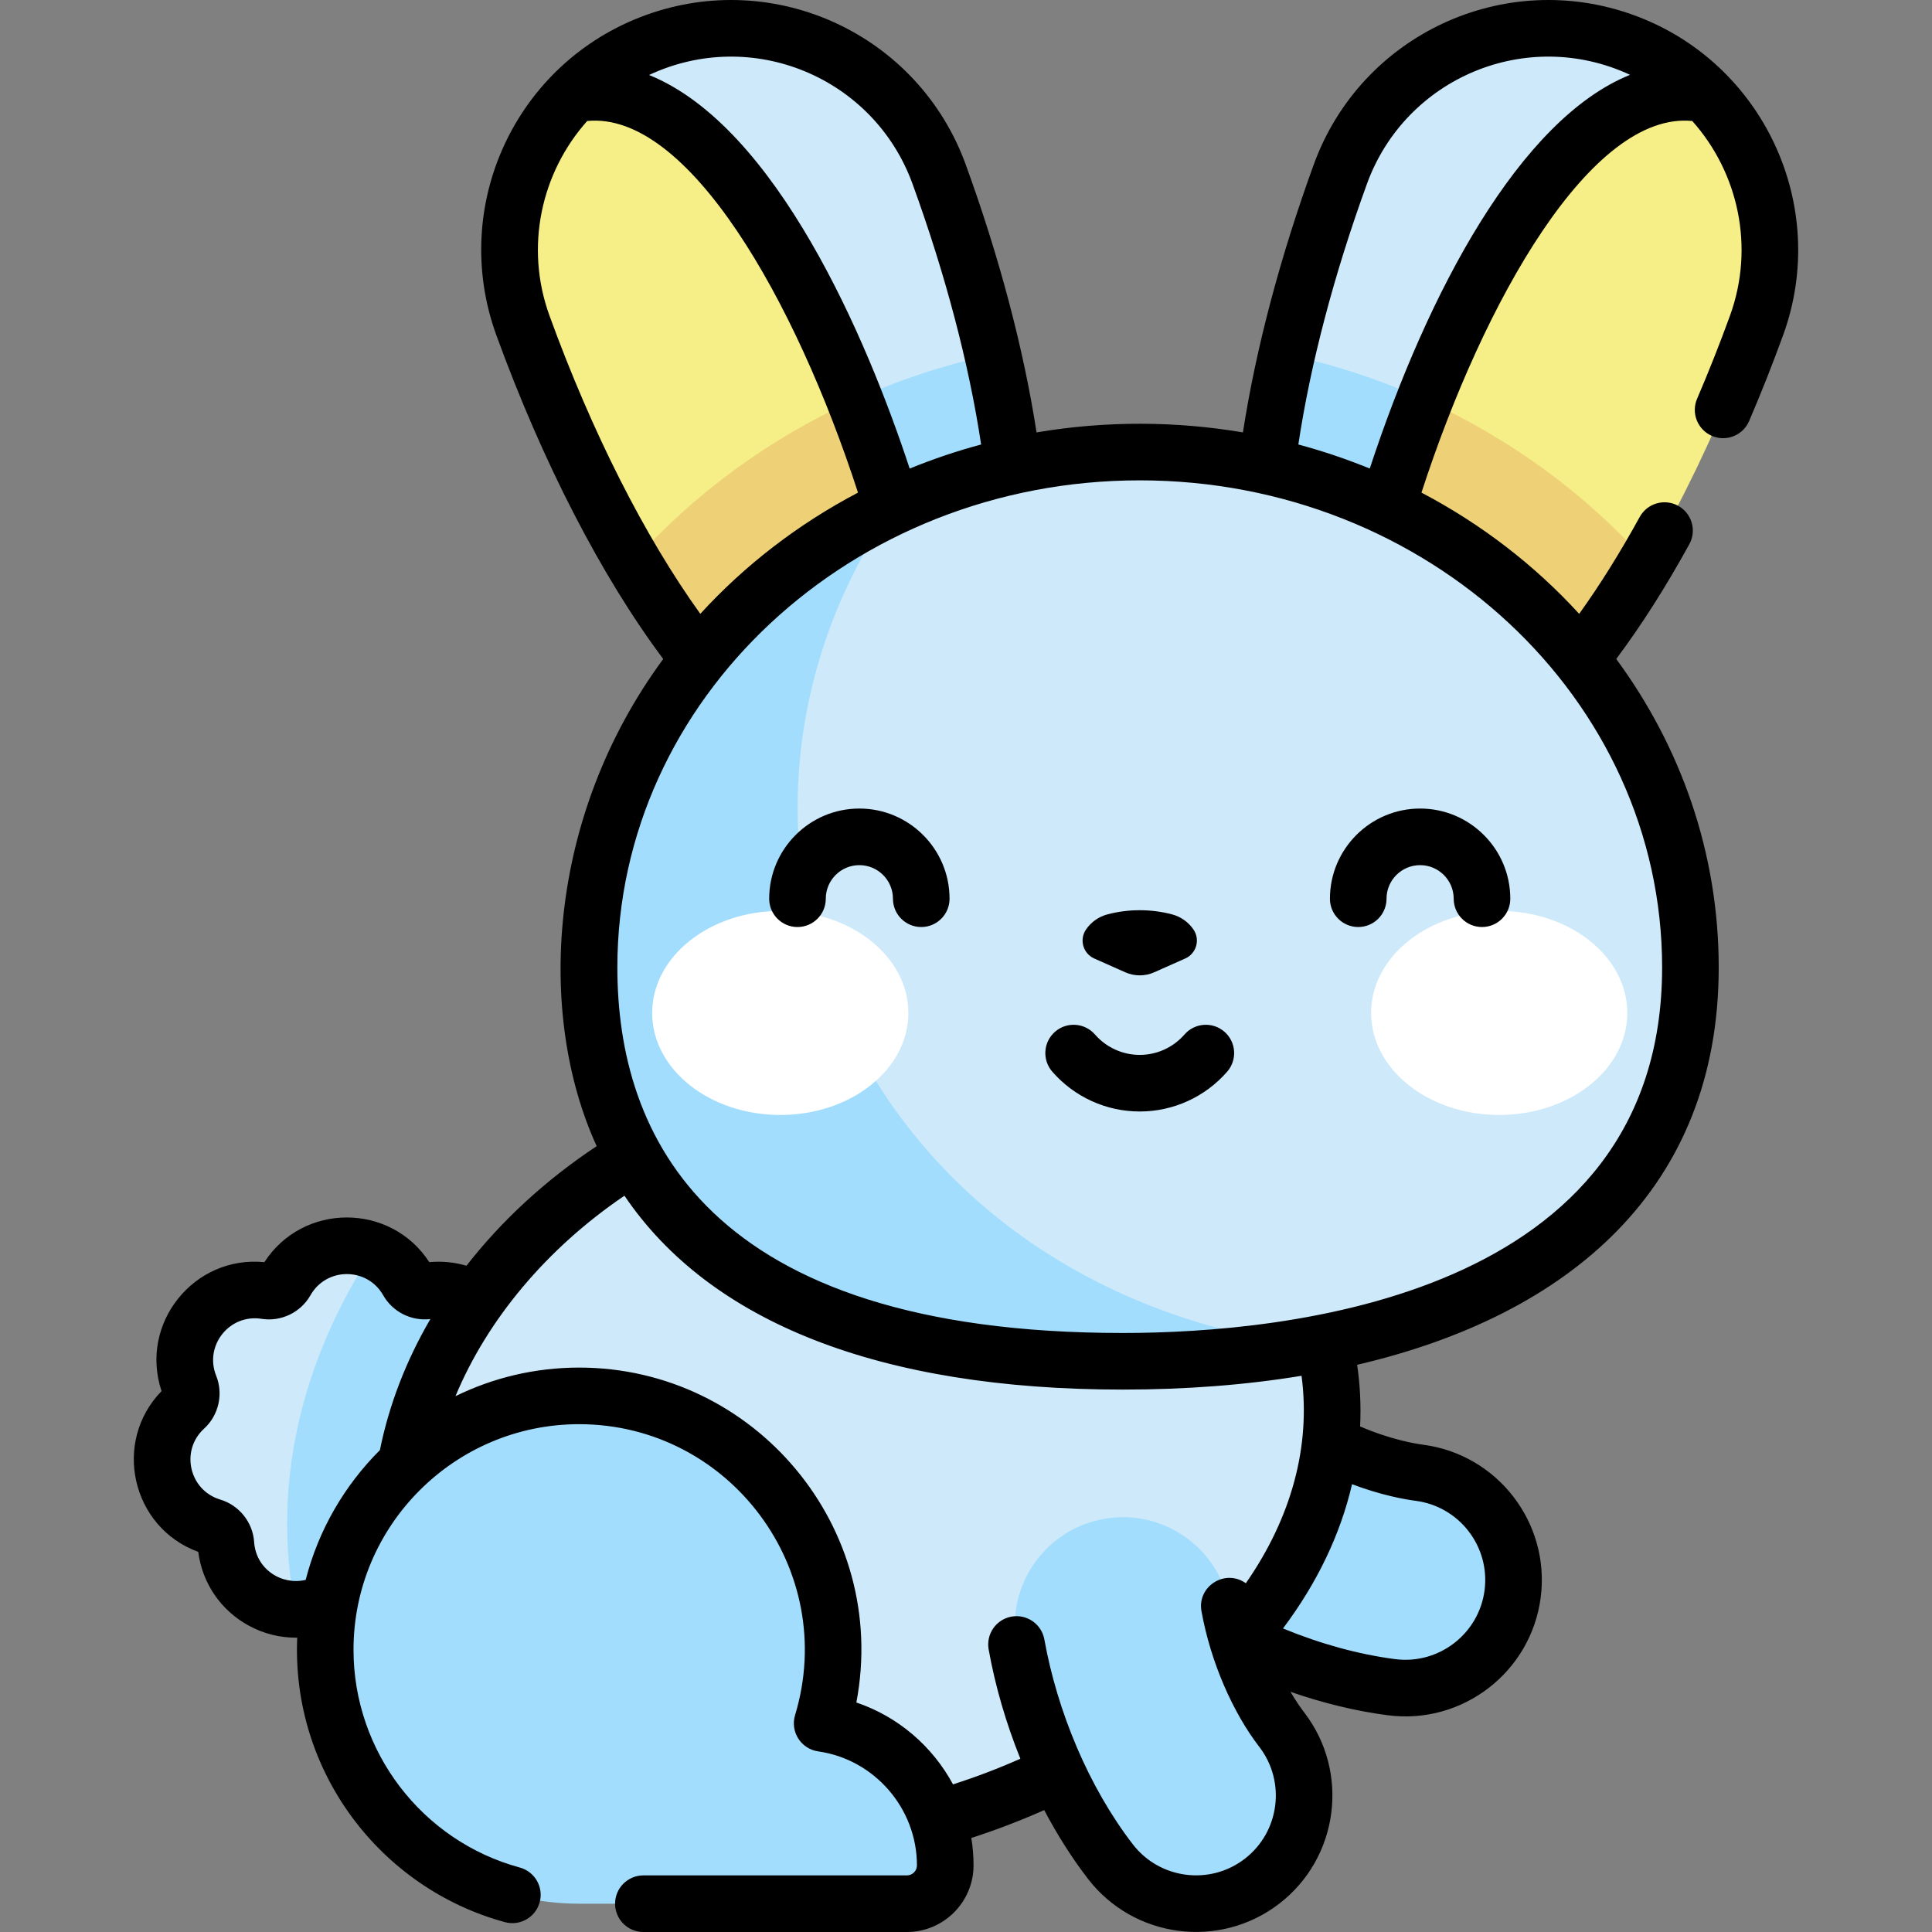 <svg id="Capa_1" enable-background="new 0 0 512.009 512.009" height="512" viewBox="0 0 512.009 512.009" width="512" xmlns="http://www.w3.org/2000/svg"><rect x="0" y="0" width="512.009" height="512.009" fill="#808080" stroke="none"/><g><path d="m89 423.186c-11.864 8.23-28.171.377-29.133-14.03-.142-2.13-1.592-3.947-3.636-4.56-13.831-4.144-17.858-21.79-7.195-31.525 1.576-1.439 2.094-3.706 1.298-5.686-5.383-13.398 5.901-27.548 20.161-25.281 2.108.335 4.203-.674 5.255-2.531 7.118-12.562 25.217-12.562 32.336 0 1.052 1.857 3.147 2.866 5.255 2.531 14.26-2.267 25.544 11.883 20.161 25.281-.796 1.981-.279 4.247 1.298 5.686 10.663 9.735 6.636 27.38-7.195 31.525-2.045.613-3.494 2.43-3.637 4.56-.963 14.407-17.27 22.259-29.133 14.03-1.756-1.216-4.081-1.216-5.835 0z" fill="#cde9fa"/><path d="m123.966 409.156c.142-2.13 1.592-3.947 3.637-4.56 13.831-4.145 17.859-21.79 7.195-31.525-1.576-1.439-2.094-3.706-1.298-5.686 5.383-13.398-5.901-27.548-20.161-25.281-2.108.335-4.203-.674-5.255-2.531-.455-.546-2.61-5.455-9.198-8.087-18.915 28.752-27.146 62.099-20.525 95.039 3.604.021 7.298-1.021 10.639-3.339 1.754-1.217 4.079-1.217 5.833 0 11.864 8.23 28.17.377 29.133-14.03z" fill="#a2ddfd"/><path d="m368.768 447.134c-19.584-2.543-40.822-10.958-58.269-23.087-12.993-9.033-16.203-26.89-7.17-39.883 9.03-12.993 26.89-16.203 39.883-7.17 14.825 10.307 28.956 12.793 32.934 13.309 15.693 2.038 26.763 16.411 24.727 32.104-2.044 15.73-16.447 26.759-32.105 24.727z" fill="#a2ddfd"/><path d="m348.219 346.854c19.36 53.191-21.112 107.03-86.542 130.845s-131.04 8.587-150.401-44.605c-19.36-53.191 17.987-115.617 83.417-139.432 65.43-23.814 134.166 0 153.526 53.192z" fill="#cde9fa"/><path d="m294.267 493.337c-12.05-15.646-21.118-36.614-24.877-57.527-2.801-15.575 7.556-30.471 23.132-33.271 15.572-2.802 30.471 7.557 33.271 23.132 3.195 17.771 11.429 29.521 13.877 32.698 9.656 12.538 7.32 30.529-5.217 40.186-12.568 9.677-30.551 7.291-40.186-5.218z" fill="#a2ddfd"/><path d="m138.59 86.272c25.029 68.768 67.532 131.671 105.357 117.904s29.951-89.274 4.921-158.042c-11.084-30.453-44.756-46.154-75.208-35.07-30.453 11.084-46.154 44.756-35.07 75.208z" fill="#f6ee86"/><path d="m248.868 46.134c-11.084-30.452-44.756-46.154-75.208-35.07-8.491 3.09-15.831 7.94-21.768 13.984 46.908-9.77 91.372 103.439 98.461 175.938 30.394-19.753 22.02-90.272-1.485-154.852z" fill="#cde9fa"/><path d="m263.09 93.925c-12.762 2.742-24.998 6.807-36.546 12.025 12.34 31.283 20.998 66.325 23.806 95.006 22.92-14.912 23.794-58.689 12.74-107.031z" fill="#a2ddfd"/><path d="m167.717 148.938c22.993 38.848 50.678 64.539 76.23 55.239 2.303-.838 4.434-1.91 6.406-3.19-2.805-28.688-11.466-63.747-23.812-95.042-22.708 10.258-42.74 24.994-58.824 42.993z" fill="#eed076"/><path d="m465.506 86.272c-25.029 68.768-67.532 131.671-105.357 117.904s-29.951-89.274-4.921-158.042c11.084-30.453 44.756-46.154 75.208-35.07s46.154 44.756 35.07 75.208z" fill="#f6ee86"/><path d="m355.227 46.134c11.084-30.452 44.756-46.154 75.208-35.07 8.491 3.09 15.832 7.94 21.768 13.984-46.908-9.77-91.372 103.439-98.461 175.938-30.393-19.753-22.02-90.272 1.485-154.852z" fill="#cde9fa"/><path d="m341.006 93.925c12.762 2.742 24.999 6.807 36.547 12.025-12.34 31.283-20.998 66.325-23.806 95.006-22.921-14.912-23.795-58.689-12.741-107.031z" fill="#a2ddfd"/><path d="m436.378 148.938c-22.993 38.848-50.678 64.539-76.229 55.239-2.304-.838-4.435-1.91-6.406-3.19 2.805-28.688 11.466-63.747 23.812-95.042 22.708 10.258 42.739 24.994 58.823 42.993z" fill="#eed076"/><path d="m447.986 256.386c0-75.433-65.339-136.583-145.938-136.583s-145.938 61.15-145.938 136.583 60.84 104.377 141.439 104.377 150.437-28.945 150.437-104.377z" fill="#cde9fa"/><path d="m236.601 134.283c-47.733 22.454-80.492 68.695-80.492 122.102 0 75.433 60.84 104.377 141.439 104.377 17.038 0 33.59-1.299 49.108-4.052-119.205-15.828-169.935-134.931-110.055-222.427z" fill="#a2ddfd"/><g fill="#fff"><ellipse cx="206.784" cy="268.447" rx="33.951" ry="27.037"/><ellipse cx="397.312" cy="268.447" rx="33.951" ry="27.037"/></g><path d="m217.884 456.716c1.866-6.172 2.879-12.715 2.879-19.496 0-37.163-30.126-67.289-67.289-67.289s-67.289 30.126-67.289 67.289c0 37.162 30.126 67.289 67.289 67.289h86.863c5.614 0 10.165-4.551 10.165-10.165.001-19.163-14.18-35.006-32.618-37.628z" fill="#a2ddfd"/><path d="m287.802 246.341c-1.822 2.68-.775 6.357 2.187 7.674l8.215 3.653c2.447 1.088 5.24 1.088 7.687 0l8.215-3.653c2.962-1.317 4.009-4.993 2.187-7.674-1.349-1.985-3.372-3.413-5.694-4.021-5.606-1.468-11.496-1.468-17.103 0-2.321.608-4.344 2.037-5.694 4.021zm26.111 27.814c-2.996 3.437-7.32 5.409-11.865 5.409s-8.869-1.972-11.865-5.409c-2.721-3.124-7.46-3.448-10.581-.727-3.123 2.721-3.448 7.459-.727 10.582 5.845 6.707 14.292 10.554 23.173 10.554 8.882 0 17.329-3.847 23.174-10.554 2.721-3.123 2.396-7.86-.727-10.582-3.123-2.721-7.861-2.397-10.582.727zm119.088-270.139c-34.369-12.509-72.31 5.179-84.821 39.553-8.946 24.579-15.378 48.948-18.784 71.028-17.604-2.986-36.23-3.132-54.695 0-3.407-22.078-9.838-46.448-18.785-71.028-12.51-34.369-50.447-52.064-84.821-39.553-34.368 12.509-52.065 50.448-39.553 84.821 12.286 33.755 27.872 63.954 44.224 85.807-31.017 42.123-33.466 94.533-17.639 129.103-13.574 9.006-25.214 19.754-34.504 31.693-3.17-.93-6.509-1.271-9.853-.949-10.226-15.78-33.466-15.803-43.707-.001-18.723-1.849-33.221 16.307-27.249 34.169-13.123 13.496-7.958 36.143 9.726 42.61 1.067 8.321 6.007 15.56 13.449 19.58 3.87 2.091 8.19 3.217 12.778 3.161-1.514 35.667 22.189 66.457 55.052 75.387 3.999 1.085 8.118-1.274 9.205-5.271 1.086-3.998-1.274-8.118-5.271-9.205-25.946-7.05-44.067-30.778-44.067-57.702 0-32.968 26.821-59.789 59.789-59.789 39.928 0 68.85 38.673 57.23 77.115-1.328 4.396 1.575 8.948 6.124 9.595 14.922 2.122 26.175 15.106 26.175 30.202 0 1.47-1.196 2.666-2.665 2.666h-69.833c-4.142 0-7.5 3.358-7.5 7.5s3.358 7.5 7.5 7.5h69.833c9.741 0 17.665-7.925 17.665-17.665 0-2.461-.201-4.884-.587-7.252 6.506-2.105 12.669-4.451 19.315-7.39 3.456 6.548 7.344 12.695 11.594 18.213 12.167 15.796 34.912 18.742 50.704 6.582 15.793-12.164 18.746-34.91 6.582-50.704-.738-.958-2.071-2.811-3.618-5.439 8.663 3.011 17.38 5.124 25.809 6.218 19.811 2.572 37.945-11.473 40.507-31.199 2.566-19.769-11.43-37.941-31.199-40.507-2.024-.263-8.518-1.332-16.661-4.84.266-5.443.008-10.9-.786-16.336 56.439-13.151 95.822-46.915 95.822-105.304 0-30.335-10.044-58.504-27.16-81.747 6.609-8.828 13.11-19.021 19.37-30.409 1.996-3.63.67-8.19-2.959-10.186-3.633-1.996-8.19-.67-10.186 2.959-5.227 9.508-10.603 18.111-16.045 25.679-11.77-12.881-25.917-23.79-41.795-32.13 16.533-50.94 45.017-101.098 71.765-98.487 12.156 13.617 16.649 33.322 9.981 51.642-2.708 7.44-5.634 14.83-8.697 21.965-1.634 3.806.127 8.216 3.933 9.85 3.805 1.634 8.216-.126 9.85-3.933 3.174-7.393 6.205-15.048 9.009-22.752 12.503-34.347-5.331-72.364-39.551-84.82zm-332.32 380.283c-9.375 9.353-16.286 21.172-19.669 34.39-6.26 1.53-13.175-2.741-13.663-10.032-.349-5.223-3.952-9.742-8.967-11.246-8.248-2.471-10.658-12.989-4.292-18.801 3.865-3.529 5.152-9.163 3.201-14.022-3.21-7.99 3.512-16.428 12.024-15.077 5.172.821 10.376-1.686 12.958-6.241 4.244-7.49 15.035-7.5 19.285 0 2.503 4.418 7.477 6.899 12.496 6.295-6.398 10.975-10.937 22.671-13.373 34.734zm141.139-335.6c8.743 24.023 14.978 47.751 18.194 69.1-6.499 1.741-12.819 3.883-18.937 6.38-11.31-34.421-35.335-90.661-69.068-104.305 27.417-12.829 59.574.697 69.811 28.825zm-96.182 35.008c-6.668-18.321-2.176-38.026 9.981-51.643 26.757-2.612 55.233 47.548 71.765 98.487-15.877 8.34-30.023 19.247-41.793 32.127-14.69-20.425-28.707-48.071-39.953-78.971zm172.773 343.291c2.442 13.583 8.378 26.94 15.317 35.947 7.117 9.241 5.389 22.55-3.852 29.667s-22.55 5.389-29.667-3.851c-11.73-15.23-20.021-35.275-23.437-54.278-.733-4.077-4.631-6.788-8.709-6.055-4.077.733-6.788 4.632-6.055 8.709 1.762 9.8 4.64 19.616 8.407 28.956-6.175 2.72-11.791 4.848-17.849 6.799-5.426-10.069-14.535-17.969-25.616-21.701 8.791-46.312-26.933-88.76-73.477-88.76-11.745 0-22.862 2.729-32.763 7.575 8.484-20.381 24.234-39.191 44.781-53.126 22.663 33.518 67.658 51.382 132.056 51.382 16.826 0 32.692-1.236 47.38-3.655 2.48 18.567-2.647 37.573-14.762 54.977-5.447-3.912-12.945.788-11.754 7.414zm56.769-29.258c11.567 1.502 19.756 12.134 18.255 23.701-1.502 11.566-12.143 19.751-23.701 18.255-9.651-1.253-19.779-4.036-29.721-8.129 9.097-12.107 15.247-25.024 18.3-38.229 7.835 2.958 14.063 4.039 16.867 4.402zm65.306-141.355c0 87.436-99.96 96.876-142.937 96.876-110.702 0-133.939-52.682-133.939-96.876 0-71.177 62.103-129.083 138.438-129.083s138.438 57.907 138.438 129.083zm-77.477-132.21c-6.116-2.496-12.432-4.637-18.928-6.376 3.216-21.35 9.451-45.079 18.194-69.1 10.211-28.056 42.272-41.64 69.716-28.868-29.133 11.737-53.59 57.457-68.982 104.344zm-135.264 90.103c-13.179 0-23.9 10.722-23.9 23.9 0 4.142 3.358 7.5 7.5 7.5s7.5-3.358 7.5-7.5c0-4.907 3.993-8.9 8.9-8.9s8.9 3.993 8.9 8.9c0 4.142 3.358 7.5 7.5 7.5s7.5-3.358 7.5-7.5c0-13.178-10.721-23.9-23.9-23.9zm132.206 31.4c4.142 0 7.5-3.358 7.5-7.5 0-4.907 3.993-8.9 8.9-8.9s8.9 3.993 8.9 8.9c0 4.142 3.358 7.5 7.5 7.5s7.5-3.358 7.5-7.5c0-13.178-10.722-23.9-23.9-23.9s-23.9 10.722-23.9 23.9c0 4.142 3.357 7.5 7.5 7.5z"/></g></svg>